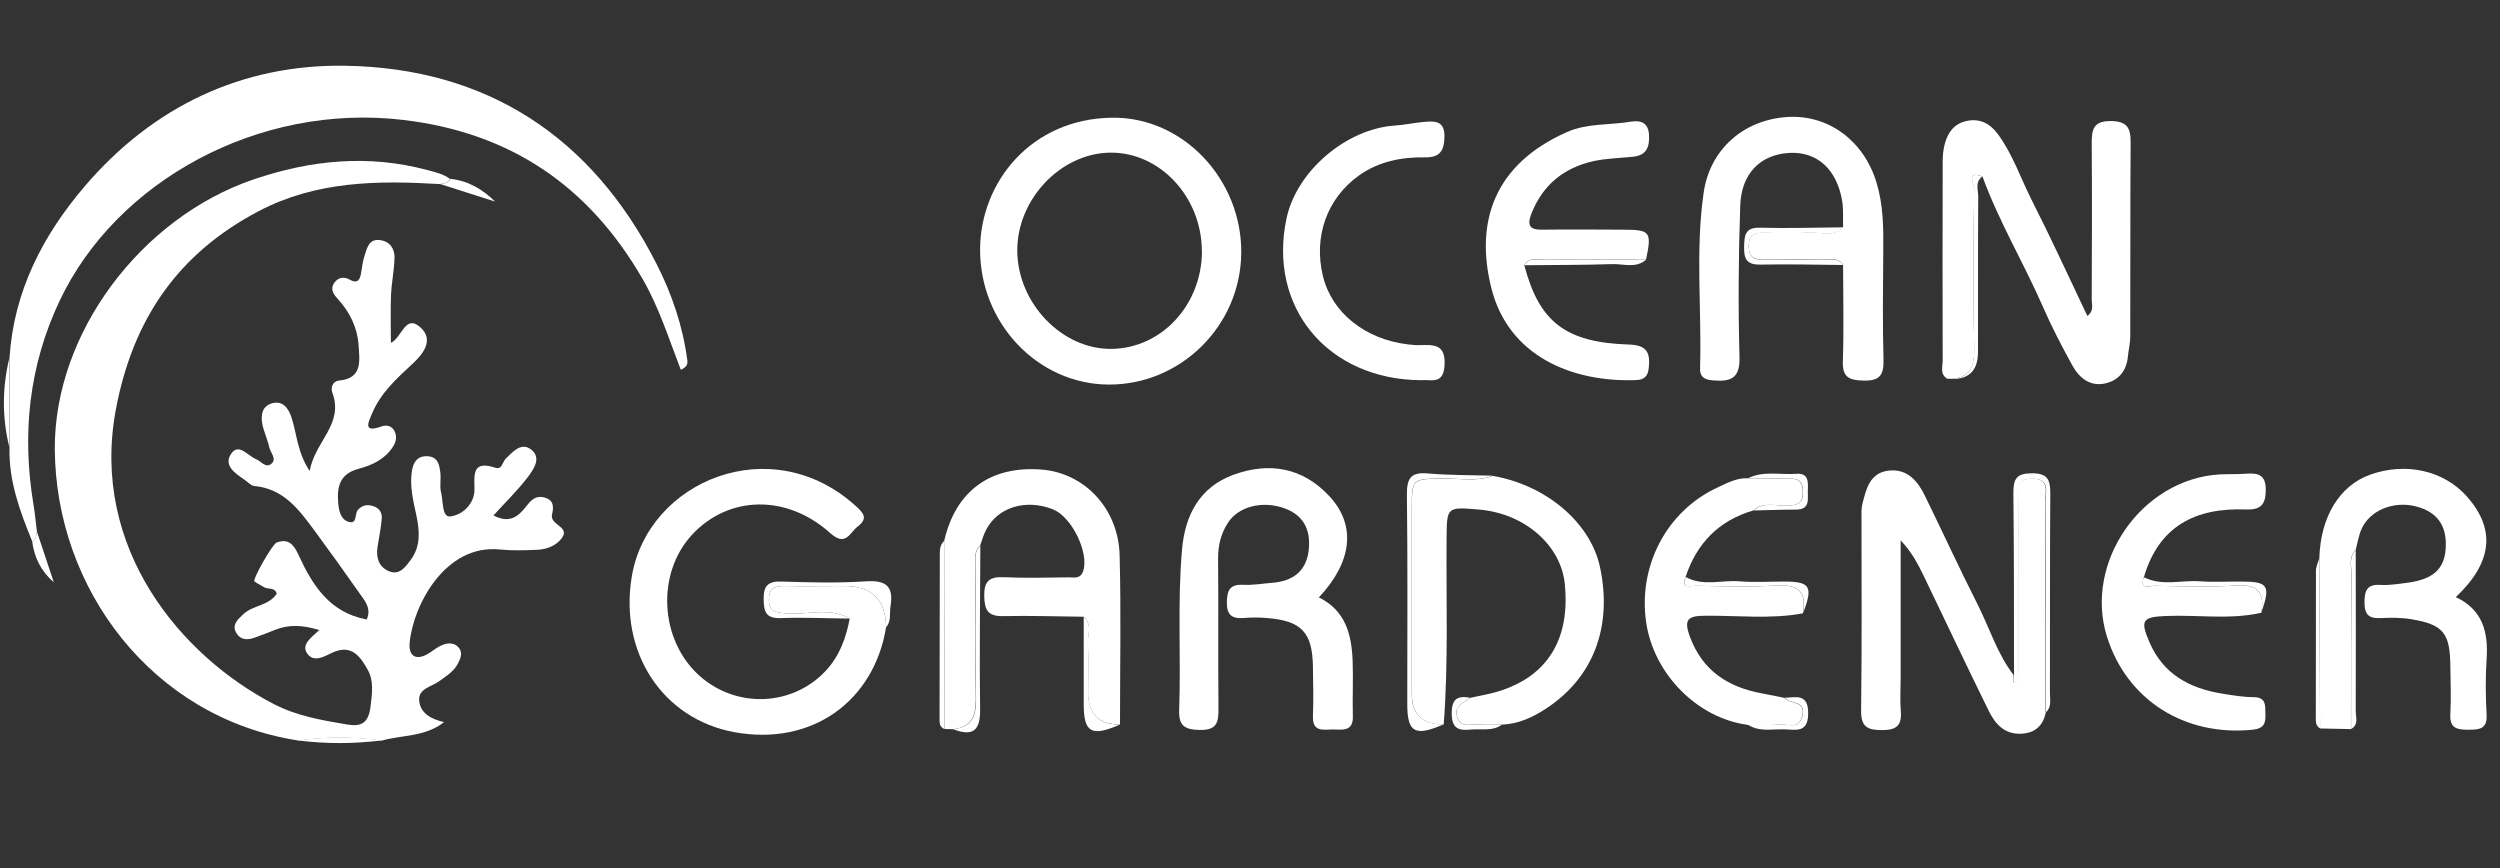<svg xmlns="http://www.w3.org/2000/svg" width="144" height="50" viewBox="0 0 144 50" fill="none"><rect x="0" y="0" width="144" height="50" fill="#333333" stroke="none"/><path d="M17.153 42.648C8.75 41.344 3.193 33.885 3.157 25.845C3.128 19.18 8.123 12.55 14.595 10.338C17.896 9.214 21.211 8.885 24.613 9.794C25.067 9.916 25.528 10.016 25.917 10.302C25.802 10.553 25.571 10.567 25.341 10.603C21.744 10.388 18.206 10.424 14.897 12.164C10.227 14.619 7.647 18.413 6.674 23.582C5.175 31.579 10.443 37.808 15.791 40.564C17.11 41.244 18.552 41.488 19.993 41.731C20.807 41.867 21.218 41.66 21.341 40.715C21.434 39.963 21.542 39.233 21.189 38.595C20.779 37.858 20.274 37.078 19.157 37.586C18.703 37.794 18.119 38.173 17.73 37.686C17.297 37.149 17.917 36.734 18.393 36.29C17.427 35.997 16.642 35.961 15.856 36.276C15.46 36.44 15.056 36.584 14.652 36.734C14.249 36.877 13.86 36.863 13.622 36.476C13.326 35.989 13.694 35.689 14.004 35.388C14.559 34.851 15.488 34.901 15.943 34.192C15.813 33.799 15.424 33.971 15.193 33.813C15.02 33.691 14.811 33.62 14.652 33.484C14.537 33.383 15.683 31.343 15.935 31.25C16.627 30.992 16.93 31.386 17.197 31.966C17.997 33.713 18.991 35.288 21.124 35.682C21.413 35.03 21.002 34.593 20.692 34.15C19.856 32.954 19.006 31.773 18.141 30.599C17.247 29.389 16.36 28.15 14.645 27.993C14.458 27.978 14.285 27.771 14.105 27.649C13.564 27.277 12.851 26.818 13.312 26.138C13.752 25.487 14.278 26.26 14.746 26.446C15.041 26.561 15.308 26.997 15.64 26.704C15.957 26.425 15.575 26.074 15.51 25.759C15.409 25.301 15.193 24.864 15.106 24.406C15.02 23.926 15.085 23.411 15.64 23.239C16.281 23.046 16.605 23.504 16.779 24.012C17.103 24.971 17.11 26.031 17.838 27.133C18.119 25.444 19.827 24.434 19.142 22.616C19.041 22.344 19.142 21.965 19.524 21.922C20.908 21.793 20.706 20.755 20.656 19.895C20.591 18.893 20.166 17.998 19.474 17.239C19.236 16.982 19.006 16.688 19.229 16.33C19.438 16.001 19.77 15.901 20.13 16.101C20.598 16.366 20.735 16.123 20.8 15.714C20.858 15.378 20.894 15.034 21.002 14.712C21.146 14.283 21.247 13.739 21.903 13.832C22.465 13.91 22.732 14.333 22.724 14.834C22.71 15.557 22.552 16.28 22.523 17.003C22.487 17.884 22.515 18.771 22.515 19.752C23.171 19.423 23.344 18.063 24.224 18.864C25.038 19.609 24.317 20.44 23.755 20.962C22.832 21.814 21.917 22.645 21.427 23.826C21.24 24.27 20.865 24.964 21.953 24.57C22.27 24.456 22.566 24.52 22.724 24.835C22.897 25.179 22.797 25.501 22.587 25.802C22.119 26.482 21.391 26.811 20.649 27.005C19.546 27.298 19.402 28.071 19.481 28.98C19.517 29.403 19.618 29.911 20.065 30.054C20.605 30.219 20.411 29.596 20.613 29.374C20.851 29.109 21.11 29.052 21.42 29.131C21.809 29.224 22.025 29.489 21.989 29.875C21.939 30.427 21.831 30.971 21.744 31.515C21.651 32.131 21.823 32.66 22.407 32.904C23.02 33.154 23.352 32.653 23.661 32.245C24.252 31.443 24.166 30.563 23.979 29.661C23.798 28.83 23.589 27.993 23.726 27.126C23.805 26.618 24.051 26.231 24.663 26.282C25.233 26.332 25.305 26.783 25.362 27.205C25.413 27.584 25.312 27.993 25.405 28.358C25.535 28.859 25.442 29.804 25.939 29.747C26.645 29.661 27.352 29.016 27.33 28.143C27.301 27.234 27.258 26.525 28.526 26.94C28.93 27.076 28.937 26.596 29.139 26.41C29.535 26.024 30.011 25.473 30.566 25.873C31.215 26.346 30.753 27.012 30.415 27.463C29.831 28.236 29.124 28.916 28.425 29.689C29.326 30.169 29.845 29.761 30.278 29.203C30.559 28.845 30.825 28.522 31.337 28.651C31.906 28.794 31.906 29.195 31.791 29.661C31.762 29.768 31.82 29.925 31.892 30.012C32.137 30.312 32.75 30.498 32.346 31.014C32.029 31.429 31.51 31.637 30.984 31.665C30.256 31.701 29.514 31.723 28.786 31.651C25.665 31.329 23.805 34.837 23.596 37.013C23.517 37.837 24.015 38.087 24.757 37.593C25.002 37.428 25.247 37.235 25.521 37.135C25.795 37.035 26.119 37.006 26.371 37.249C26.688 37.557 26.537 37.901 26.386 38.202C26.148 38.681 25.701 38.939 25.283 39.247C24.858 39.555 24.094 39.662 24.144 40.342C24.202 41.087 24.836 41.423 25.578 41.595C24.469 42.461 23.15 42.325 21.975 42.662C20.36 42.425 18.753 42.433 17.139 42.662L17.153 42.648Z" fill="white"></path><path d="M1.852 31.171C1.139 29.439 0.497 27.685 0.548 25.773C0.548 24.055 0.548 22.33 0.548 20.611C0.793 16.781 2.465 13.545 4.915 10.689C8.829 6.128 13.953 3.694 19.878 3.787C28.043 3.916 34.09 7.882 37.809 15.185C38.703 16.939 39.33 18.786 39.589 20.74C39.625 20.991 39.546 21.148 39.215 21.299C38.53 19.53 37.968 17.719 37.016 16.073C33.939 10.746 29.442 7.646 23.236 6.909C14.869 5.914 6.688 10.453 3.438 17.318C1.658 21.084 1.254 25.014 1.932 29.088C2.018 29.596 2.061 30.105 2.126 30.613C2.09 30.828 2.083 31.057 1.852 31.171Z" fill="white"></path><path d="M112.159 21.814C111.726 21.549 111.899 21.12 111.899 20.762C111.885 16.946 111.892 13.137 111.899 9.321C111.899 8.985 111.928 8.634 112.014 8.312C112.18 7.653 112.548 7.131 113.254 6.973C114.011 6.801 114.602 7.095 115.056 7.696C115.935 8.877 116.389 10.274 117.045 11.562C118.148 13.731 119.157 15.944 120.231 18.199C120.627 17.905 120.483 17.547 120.483 17.261C120.497 14.261 120.505 11.261 120.483 8.262C120.483 7.474 120.562 6.966 121.578 6.973C122.53 6.98 122.732 7.374 122.724 8.212C122.696 11.942 122.717 15.664 122.703 19.394C122.703 19.774 122.602 20.153 122.566 20.533C122.494 21.363 122.032 21.914 121.254 22.086C120.375 22.279 119.755 21.757 119.366 21.048C118.768 19.96 118.191 18.857 117.694 17.719C116.584 15.17 115.142 12.779 114.191 10.166C113.218 9.787 113.715 10.653 113.715 10.839C113.672 13.817 113.636 16.803 113.715 19.774C113.744 20.969 113.651 21.857 112.166 21.814H112.159Z" fill="white"></path><path d="M71.496 14.569C71.46 18.764 68.007 22.179 63.842 22.151C59.748 22.122 56.411 18.578 56.454 14.311C56.49 10.488 59.388 6.851 64.036 6.78C68.166 6.715 71.539 10.367 71.496 14.576V14.569ZM69.225 14.49C69.24 11.376 66.832 8.77 63.964 8.792C61.096 8.813 58.559 11.498 58.595 14.476C58.631 17.483 61.182 20.132 64.022 20.096C66.905 20.06 69.211 17.576 69.233 14.49H69.225Z" fill="white"></path><path d="M51.041 36.118C50.342 40.414 46.739 42.998 42.27 42.168C38.155 41.395 35.647 37.572 36.396 33.176C37.34 27.685 44.425 24.742 49.283 29.138C49.73 29.546 50.025 29.847 49.405 30.326C48.93 30.692 48.721 31.515 47.813 30.699C45.297 28.444 41.946 28.544 39.856 30.806C37.795 33.04 37.996 36.856 40.274 38.91C42.414 40.836 45.665 40.693 47.582 38.617C48.367 37.765 48.735 36.734 48.944 35.631C47.748 34.93 46.443 35.46 45.196 35.324C44.663 35.266 44.288 35.216 44.288 34.558C44.288 33.92 44.584 33.749 45.16 33.756C46.321 33.777 47.481 33.756 48.641 33.756C50.213 33.756 51.013 34.543 51.041 36.118Z" fill="white"></path><path d="M117.845 41.022C117.679 41.781 117.254 42.218 116.432 42.261C115.445 42.311 114.919 41.688 114.551 40.944C113.283 38.373 112.065 35.782 110.818 33.197C110.472 32.481 110.105 31.78 109.478 31.128C109.478 33.756 109.478 36.383 109.478 39.018C109.478 39.662 109.434 40.306 109.485 40.944C109.557 41.781 109.247 42.06 108.389 42.053C107.517 42.053 107.186 41.831 107.2 40.901C107.25 37.214 107.222 33.52 107.222 29.832C107.222 29.575 107.207 29.31 107.265 29.066C107.481 28.186 107.69 27.219 108.814 27.105C109.867 26.997 110.465 27.713 110.876 28.558C111.892 30.634 112.858 32.739 113.903 34.801C114.595 36.168 115.041 37.657 115.986 38.889C115.971 38.932 115.957 38.968 115.95 39.011C115.935 39.154 115.942 39.447 116.108 39.225C116.281 38.996 116.245 38.581 116.245 38.245C116.252 35.159 116.231 32.073 116.267 28.995C116.267 28.451 115.885 27.599 117.002 27.57C118.119 27.541 117.795 28.372 117.795 28.938C117.823 32.961 117.816 36.992 117.823 41.015L117.845 41.022Z" fill="white"></path><path d="M106.162 13.087C106.148 12.572 106.191 12.049 106.105 11.548C105.787 9.737 104.663 8.734 103.092 8.806C101.427 8.885 100.303 9.966 100.238 11.841C100.137 14.748 100.115 17.669 100.195 20.576C100.231 21.85 99.64 21.993 98.631 21.907C98.155 21.864 97.91 21.7 97.924 21.213C98.025 17.834 97.643 14.447 98.133 11.082C98.501 8.57 100.469 6.88 102.991 6.737C105.319 6.608 107.344 8.097 108.079 10.488C108.476 11.777 108.49 13.094 108.476 14.426C108.461 16.523 108.432 18.628 108.49 20.726C108.512 21.599 108.281 21.943 107.344 21.922C106.479 21.907 106.112 21.714 106.148 20.776C106.213 18.936 106.162 17.089 106.162 15.249C105.86 14.798 105.384 14.963 104.98 14.956C103.856 14.934 102.739 14.934 101.614 14.956C101.052 14.963 100.721 14.82 100.728 14.168C100.728 13.509 101.081 13.388 101.636 13.395C102.458 13.416 103.279 13.452 104.094 13.381C104.786 13.316 105.564 13.724 106.162 13.073V13.087Z" fill="white"></path><path d="M75.971 34.414C77.492 35.159 77.852 36.533 77.91 38.037C77.953 39.104 77.895 40.178 77.924 41.251C77.953 42.154 77.319 42.025 76.778 42.017C76.252 42.017 75.596 42.196 75.625 41.266C75.661 40.321 75.64 39.383 75.625 38.438C75.604 36.426 74.977 35.753 72.951 35.596C72.526 35.56 72.087 35.56 71.661 35.596C70.962 35.653 70.652 35.431 70.667 34.672C70.681 33.978 70.854 33.648 71.618 33.684C72.173 33.713 72.728 33.612 73.283 33.57C74.451 33.477 75.236 32.918 75.38 31.708C75.517 30.505 75.085 29.618 73.845 29.231C72.627 28.852 71.315 29.195 70.724 30.119C70.321 30.742 70.155 31.429 70.162 32.188C70.191 35.059 70.155 37.93 70.184 40.8C70.191 41.602 70.105 42.068 69.096 42.046C68.209 42.025 67.885 41.788 67.921 40.879C68.029 37.801 67.813 34.708 68.087 31.629C68.267 29.618 69.132 28.05 71.041 27.348C73.088 26.604 75.027 26.904 76.591 28.601C78.112 30.248 77.903 32.352 75.971 34.407V34.414Z" fill="white"></path><path d="M54.904 42.003C54.739 42.003 54.573 41.996 54.407 41.989C54.4 38.373 54.393 34.765 54.386 31.15C55.049 28.279 57.045 26.818 59.993 27.047C62.465 27.241 64.418 29.288 64.49 31.973C64.577 35.223 64.512 38.474 64.512 41.724C63.286 41.738 62.674 41.125 62.674 39.884C62.674 38.953 62.717 38.016 62.66 37.085C62.623 36.569 62.941 35.975 62.422 35.524C60.872 35.51 59.33 35.453 57.78 35.488C56.908 35.51 56.706 35.138 56.692 34.336C56.678 33.484 56.973 33.212 57.809 33.247C59.056 33.305 60.303 33.269 61.55 33.255C61.867 33.255 62.234 33.362 62.393 32.889C62.739 31.844 61.737 29.768 60.649 29.338C59.063 28.709 57.413 29.231 56.764 30.591C56.634 30.856 56.555 31.15 56.454 31.429C56.043 31.808 56.202 32.31 56.195 32.761C56.173 35.152 56.144 37.543 56.202 39.934C56.224 40.972 56.187 41.853 54.89 42.003H54.904Z" fill="white"></path><path d="M85.953 27.405C89.045 27.928 91.604 30.09 92.159 32.66C92.894 36.097 91.777 39.046 89.031 40.829C88.274 41.323 87.452 41.703 86.523 41.738C86.054 41.738 85.586 41.767 85.124 41.724C84.706 41.688 84.151 41.96 83.942 41.309C83.719 40.614 84.339 40.493 84.699 40.192C85.204 40.077 85.708 39.999 86.198 39.855C88.469 39.204 90.515 37.493 90.133 33.641C89.917 31.422 87.841 29.582 85.211 29.353C83.323 29.188 83.337 29.188 83.323 31.057C83.294 34.615 83.431 38.173 83.157 41.731C81.936 41.745 81.326 41.163 81.326 39.984C81.326 36.433 81.326 32.882 81.326 29.331C81.326 27.577 81.326 27.606 83.034 27.563C84.007 27.534 85.002 27.778 85.96 27.413L85.953 27.405Z" fill="white"></path><path d="M133.593 32.166C133.658 29.775 134.76 27.957 136.541 27.334C138.595 26.611 140.764 27.105 142.09 28.594C143.762 30.477 143.575 32.388 141.456 34.393C142.998 35.116 143.337 36.412 143.229 37.958C143.157 39.025 143.171 40.099 143.229 41.166C143.272 41.996 142.811 42.032 142.184 42.032C141.55 42.032 141.095 41.967 141.139 41.151C141.189 40.213 141.153 39.268 141.139 38.323C141.117 36.462 140.728 35.975 138.897 35.667C138.306 35.567 137.694 35.574 137.095 35.603C136.425 35.631 136.195 35.374 136.195 34.708C136.195 34.042 136.317 33.641 137.11 33.691C137.622 33.72 138.141 33.634 138.645 33.57C140.137 33.376 140.8 32.782 140.872 31.587C140.959 30.262 140.368 29.453 139.092 29.152C137.831 28.859 136.504 29.403 136.029 30.462C135.856 30.849 135.791 31.279 135.683 31.694C135.272 32.073 135.438 32.575 135.438 33.026C135.416 36.018 135.416 39.003 135.416 41.996C134.825 41.982 134.227 41.967 133.636 41.96C133.622 38.696 133.607 35.431 133.593 32.173V32.166Z" fill="white"></path><path d="M87.798 15.271C88.656 18.535 90.162 19.731 93.831 19.845C94.897 19.881 95.056 20.346 94.969 21.191C94.926 21.642 94.732 21.879 94.242 21.893C90.587 22.029 86.854 20.547 85.881 16.516C84.98 12.793 86.04 9.472 90.263 7.603C91.431 7.088 92.706 7.216 93.932 7.009C94.494 6.916 94.948 7.052 94.984 7.782C95.02 8.484 94.832 8.949 94.061 9.028C93.297 9.107 92.512 9.121 91.762 9.286C90.069 9.672 88.858 10.653 88.209 12.307C87.935 13.008 88.13 13.245 88.85 13.23C90.4 13.209 91.95 13.223 93.499 13.23C95.063 13.23 95.15 13.352 94.811 14.956C92.858 14.956 90.905 14.941 88.951 14.956C88.548 14.956 88.087 14.798 87.798 15.264V15.271Z" fill="white"></path><path d="M130.249 35.295C128.425 35.71 126.58 35.402 124.742 35.481C123.402 35.538 123.265 35.732 123.805 36.984C124.598 38.832 126.119 39.655 128.014 39.956C128.605 40.049 129.204 40.156 129.802 40.156C130.544 40.156 130.472 40.643 130.487 41.115C130.508 41.645 130.422 41.967 129.744 42.032C125.838 42.425 122.508 40.321 121.362 36.677C120.022 32.403 123.344 27.599 127.842 27.327C128.36 27.298 128.879 27.327 129.391 27.284C130.097 27.234 130.515 27.363 130.508 28.236C130.501 29.081 130.205 29.374 129.369 29.346C126.472 29.231 124.346 30.298 123.488 33.247C123.214 33.999 123.849 33.741 124.108 33.741C125.651 33.77 127.2 33.834 128.735 33.727C129.996 33.641 130.472 34.078 130.249 35.295Z" fill="white"></path><path d="M100.677 41.753C97.787 41.373 95.279 38.853 94.825 35.889C94.328 32.596 96.014 29.41 98.962 28.064C99.503 27.814 100.043 27.52 100.67 27.549C101.485 27.549 102.292 27.577 103.106 27.563C103.668 27.563 103.841 27.842 103.841 28.358C103.841 28.902 103.611 29.081 103.077 29.124C102.378 29.188 101.622 28.845 100.987 29.403C98.998 29.983 97.73 31.3 97.088 33.233C96.814 33.942 97.398 33.734 97.679 33.741C99.186 33.763 100.699 33.834 102.205 33.727C103.488 33.634 104.094 33.992 103.841 35.331C101.968 35.674 100.072 35.445 98.184 35.467C97.225 35.474 96.98 35.682 97.326 36.641C98.054 38.645 99.546 39.59 101.535 39.949C101.953 40.027 102.371 40.113 102.789 40.199C103.077 40.586 104.014 40.328 103.813 41.216C103.618 42.075 102.933 41.674 102.45 41.731C101.859 41.795 101.254 41.753 100.663 41.76L100.677 41.753Z" fill="white"></path><path d="M81.852 21.9C76.454 21.864 73.016 17.676 74.105 12.572C74.688 9.851 77.542 7.417 80.353 7.231C80.908 7.195 81.456 7.073 82.011 7.023C82.645 6.966 83.222 6.944 83.2 7.889C83.186 8.691 82.926 9.078 82.076 9.064C80.721 9.042 79.416 9.3 78.285 10.102C76.433 11.419 75.647 13.631 76.202 15.908C76.713 18.013 78.638 19.552 81.11 19.838C81.326 19.86 81.542 19.888 81.751 19.881C82.559 19.86 83.272 19.788 83.207 21.034C83.142 22.229 82.35 21.814 81.838 21.907L81.852 21.9Z" fill="white"></path><path d="M117.845 41.022C117.845 36.999 117.845 32.968 117.816 28.945C117.816 28.379 118.141 27.549 117.023 27.577C115.906 27.606 116.296 28.458 116.288 29.002C116.252 32.088 116.274 35.166 116.267 38.252C116.267 38.588 116.303 38.996 116.13 39.233C115.957 39.462 115.95 39.161 115.971 39.018C115.971 38.975 115.993 38.939 116.007 38.896C116.007 35.395 116.007 31.894 115.971 28.386C115.964 27.577 116.159 27.262 117.038 27.262C117.932 27.262 118.097 27.613 118.097 28.401C118.069 32.245 118.083 36.09 118.076 39.934C118.076 40.306 118.184 40.715 117.852 41.022H117.845Z" fill="white"></path><path d="M85.953 27.405C84.995 27.771 84 27.534 83.027 27.556C81.319 27.599 81.319 27.57 81.319 29.324C81.319 32.875 81.319 36.426 81.319 39.977C81.319 41.156 81.929 41.738 83.15 41.724C81.499 42.44 81.059 42.196 81.059 40.557C81.059 36.541 81.088 32.532 81.038 28.515C81.031 27.599 81.218 27.176 82.234 27.27C83.467 27.377 84.714 27.363 85.96 27.398L85.953 27.405Z" fill="white"></path><path d="M51.041 36.118C51.017 34.543 50.217 33.756 48.641 33.756C47.481 33.756 46.321 33.77 45.16 33.756C44.584 33.749 44.281 33.92 44.288 34.558C44.288 35.223 44.67 35.266 45.196 35.324C46.443 35.46 47.748 34.93 48.944 35.631C47.618 35.617 46.292 35.553 44.966 35.603C44.115 35.631 44 35.238 43.986 34.529C43.971 33.763 44.216 33.469 45.016 33.498C46.645 33.548 48.274 33.591 49.895 33.484C51.049 33.412 51.481 33.784 51.294 34.908C51.222 35.316 51.359 35.767 51.041 36.125V36.118Z" fill="white"></path><path d="M112.159 21.814C113.65 21.864 113.737 20.969 113.708 19.774C113.636 16.796 113.672 13.817 113.708 10.839C113.708 10.653 113.211 9.794 114.184 10.166C113.737 10.481 113.953 10.946 113.946 11.34C113.924 14.318 113.939 17.297 113.932 20.275C113.932 21.42 113.336 21.933 112.144 21.814H112.159Z" fill="white"></path><path d="M54.904 42.003C56.202 41.853 56.245 40.979 56.216 39.934C56.159 37.543 56.187 35.152 56.209 32.761C56.209 32.31 56.058 31.808 56.468 31.429C56.461 34.579 56.411 37.736 56.454 40.886C56.468 42.118 56 42.425 54.904 42.003Z" fill="white"></path><path d="M106.162 13.087C105.557 13.739 104.786 13.338 104.094 13.395C103.279 13.466 102.458 13.424 101.636 13.409C101.081 13.395 100.735 13.517 100.728 14.182C100.728 14.834 101.052 14.977 101.614 14.97C102.739 14.948 103.856 14.956 104.98 14.97C105.391 14.977 105.86 14.812 106.162 15.264C104.577 15.249 102.984 15.206 101.398 15.242C100.634 15.256 100.447 14.934 100.461 14.247C100.476 13.588 100.483 13.087 101.391 13.116C102.977 13.159 104.562 13.108 106.155 13.094L106.162 13.087Z" fill="white"></path><path d="M54.386 31.157C54.393 34.772 54.4 38.381 54.407 41.996C54.097 41.874 54.119 41.602 54.119 41.352C54.119 38.23 54.126 35.116 54.133 31.995C54.133 31.701 54.126 31.393 54.378 31.164L54.386 31.157Z" fill="white"></path><path d="M135.424 41.996C135.424 39.003 135.424 36.018 135.445 33.026C135.445 32.575 135.287 32.073 135.69 31.694C135.69 34.779 135.705 37.872 135.69 40.958C135.69 41.309 135.87 41.745 135.416 41.996H135.424Z" fill="white"></path><path d="M133.593 32.166C133.607 35.431 133.622 38.696 133.636 41.953C133.362 41.795 133.391 41.531 133.391 41.28C133.391 38.481 133.391 35.682 133.398 32.875C133.398 32.639 133.521 32.395 133.593 32.159V32.166Z" fill="white"></path><path d="M103.849 35.331C104.101 33.985 103.496 33.634 102.213 33.727C100.714 33.834 99.2 33.763 97.686 33.741C97.406 33.741 96.814 33.942 97.096 33.233C98.09 33.791 99.164 33.398 100.202 33.484C101.052 33.555 101.91 33.498 102.768 33.498C104.281 33.498 104.447 33.784 103.849 35.331Z" fill="white"></path><path d="M130.249 35.295C130.472 34.078 129.996 33.634 128.735 33.727C127.2 33.834 125.65 33.77 124.108 33.741C123.841 33.741 123.214 33.992 123.488 33.247C124.541 33.784 125.665 33.398 126.753 33.484C127.524 33.541 128.303 33.491 129.074 33.498C130.652 33.498 130.796 33.713 130.249 35.302V35.295Z" fill="white"></path><path d="M62.429 35.531C62.948 35.982 62.631 36.569 62.667 37.092C62.731 38.023 62.681 38.953 62.681 39.891C62.681 41.132 63.294 41.745 64.519 41.731C62.868 42.454 62.422 42.204 62.422 40.557C62.422 38.882 62.422 37.214 62.422 35.538L62.429 35.531Z" fill="white"></path><path d="M101.002 29.403C101.629 28.845 102.393 29.188 103.092 29.124C103.625 29.074 103.863 28.895 103.856 28.358C103.856 27.842 103.683 27.556 103.121 27.563C102.306 27.57 101.499 27.556 100.685 27.549C101.578 27.098 102.537 27.363 103.467 27.291C104.202 27.241 104.144 27.785 104.13 28.257C104.115 28.744 104.288 29.346 103.452 29.353C102.638 29.353 101.823 29.389 101.002 29.403Z" fill="white"></path><path d="M87.798 15.271C88.087 14.805 88.555 14.97 88.951 14.963C90.904 14.948 92.858 14.963 94.811 14.963C94.213 15.478 93.499 15.185 92.843 15.213C91.164 15.271 89.478 15.256 87.798 15.278V15.271Z" fill="white"></path><path d="M25.355 10.603C25.578 10.567 25.816 10.553 25.932 10.302C26.933 10.402 27.769 10.875 28.519 11.612C27.467 11.276 26.414 10.939 25.362 10.603H25.355Z" fill="white"></path><path d="M100.677 41.753C101.276 41.753 101.874 41.788 102.465 41.724C102.948 41.674 103.632 42.068 103.827 41.209C104.029 40.321 103.092 40.578 102.804 40.192C103.467 40.163 104.151 39.941 104.151 41.087C104.151 42.232 103.438 42.032 102.796 42.01C102.09 41.982 101.341 42.175 100.685 41.745L100.677 41.753Z" fill="white"></path><path d="M1.852 31.171C2.083 31.049 2.09 30.828 2.126 30.613C2.45 31.587 2.775 32.567 3.099 33.541C2.35 32.889 1.968 32.095 1.852 31.171Z" fill="white"></path><path d="M0.541 20.611C0.541 22.33 0.541 24.055 0.541 25.773C0.115 24.055 0.123 22.33 0.541 20.611Z" fill="white"></path><path d="M84.692 40.192C84.332 40.493 83.719 40.621 83.935 41.309C84.144 41.967 84.699 41.688 85.117 41.724C85.578 41.767 86.054 41.738 86.515 41.738C85.953 42.154 85.297 41.953 84.685 42.025C83.971 42.103 83.618 41.917 83.618 41.087C83.618 40.242 83.964 40.056 84.685 40.192H84.692Z" fill="white"></path><path d="M17.153 42.648C18.768 42.425 20.375 42.411 21.989 42.648C20.375 42.848 18.768 42.855 17.153 42.648Z" fill="white"></path></svg>